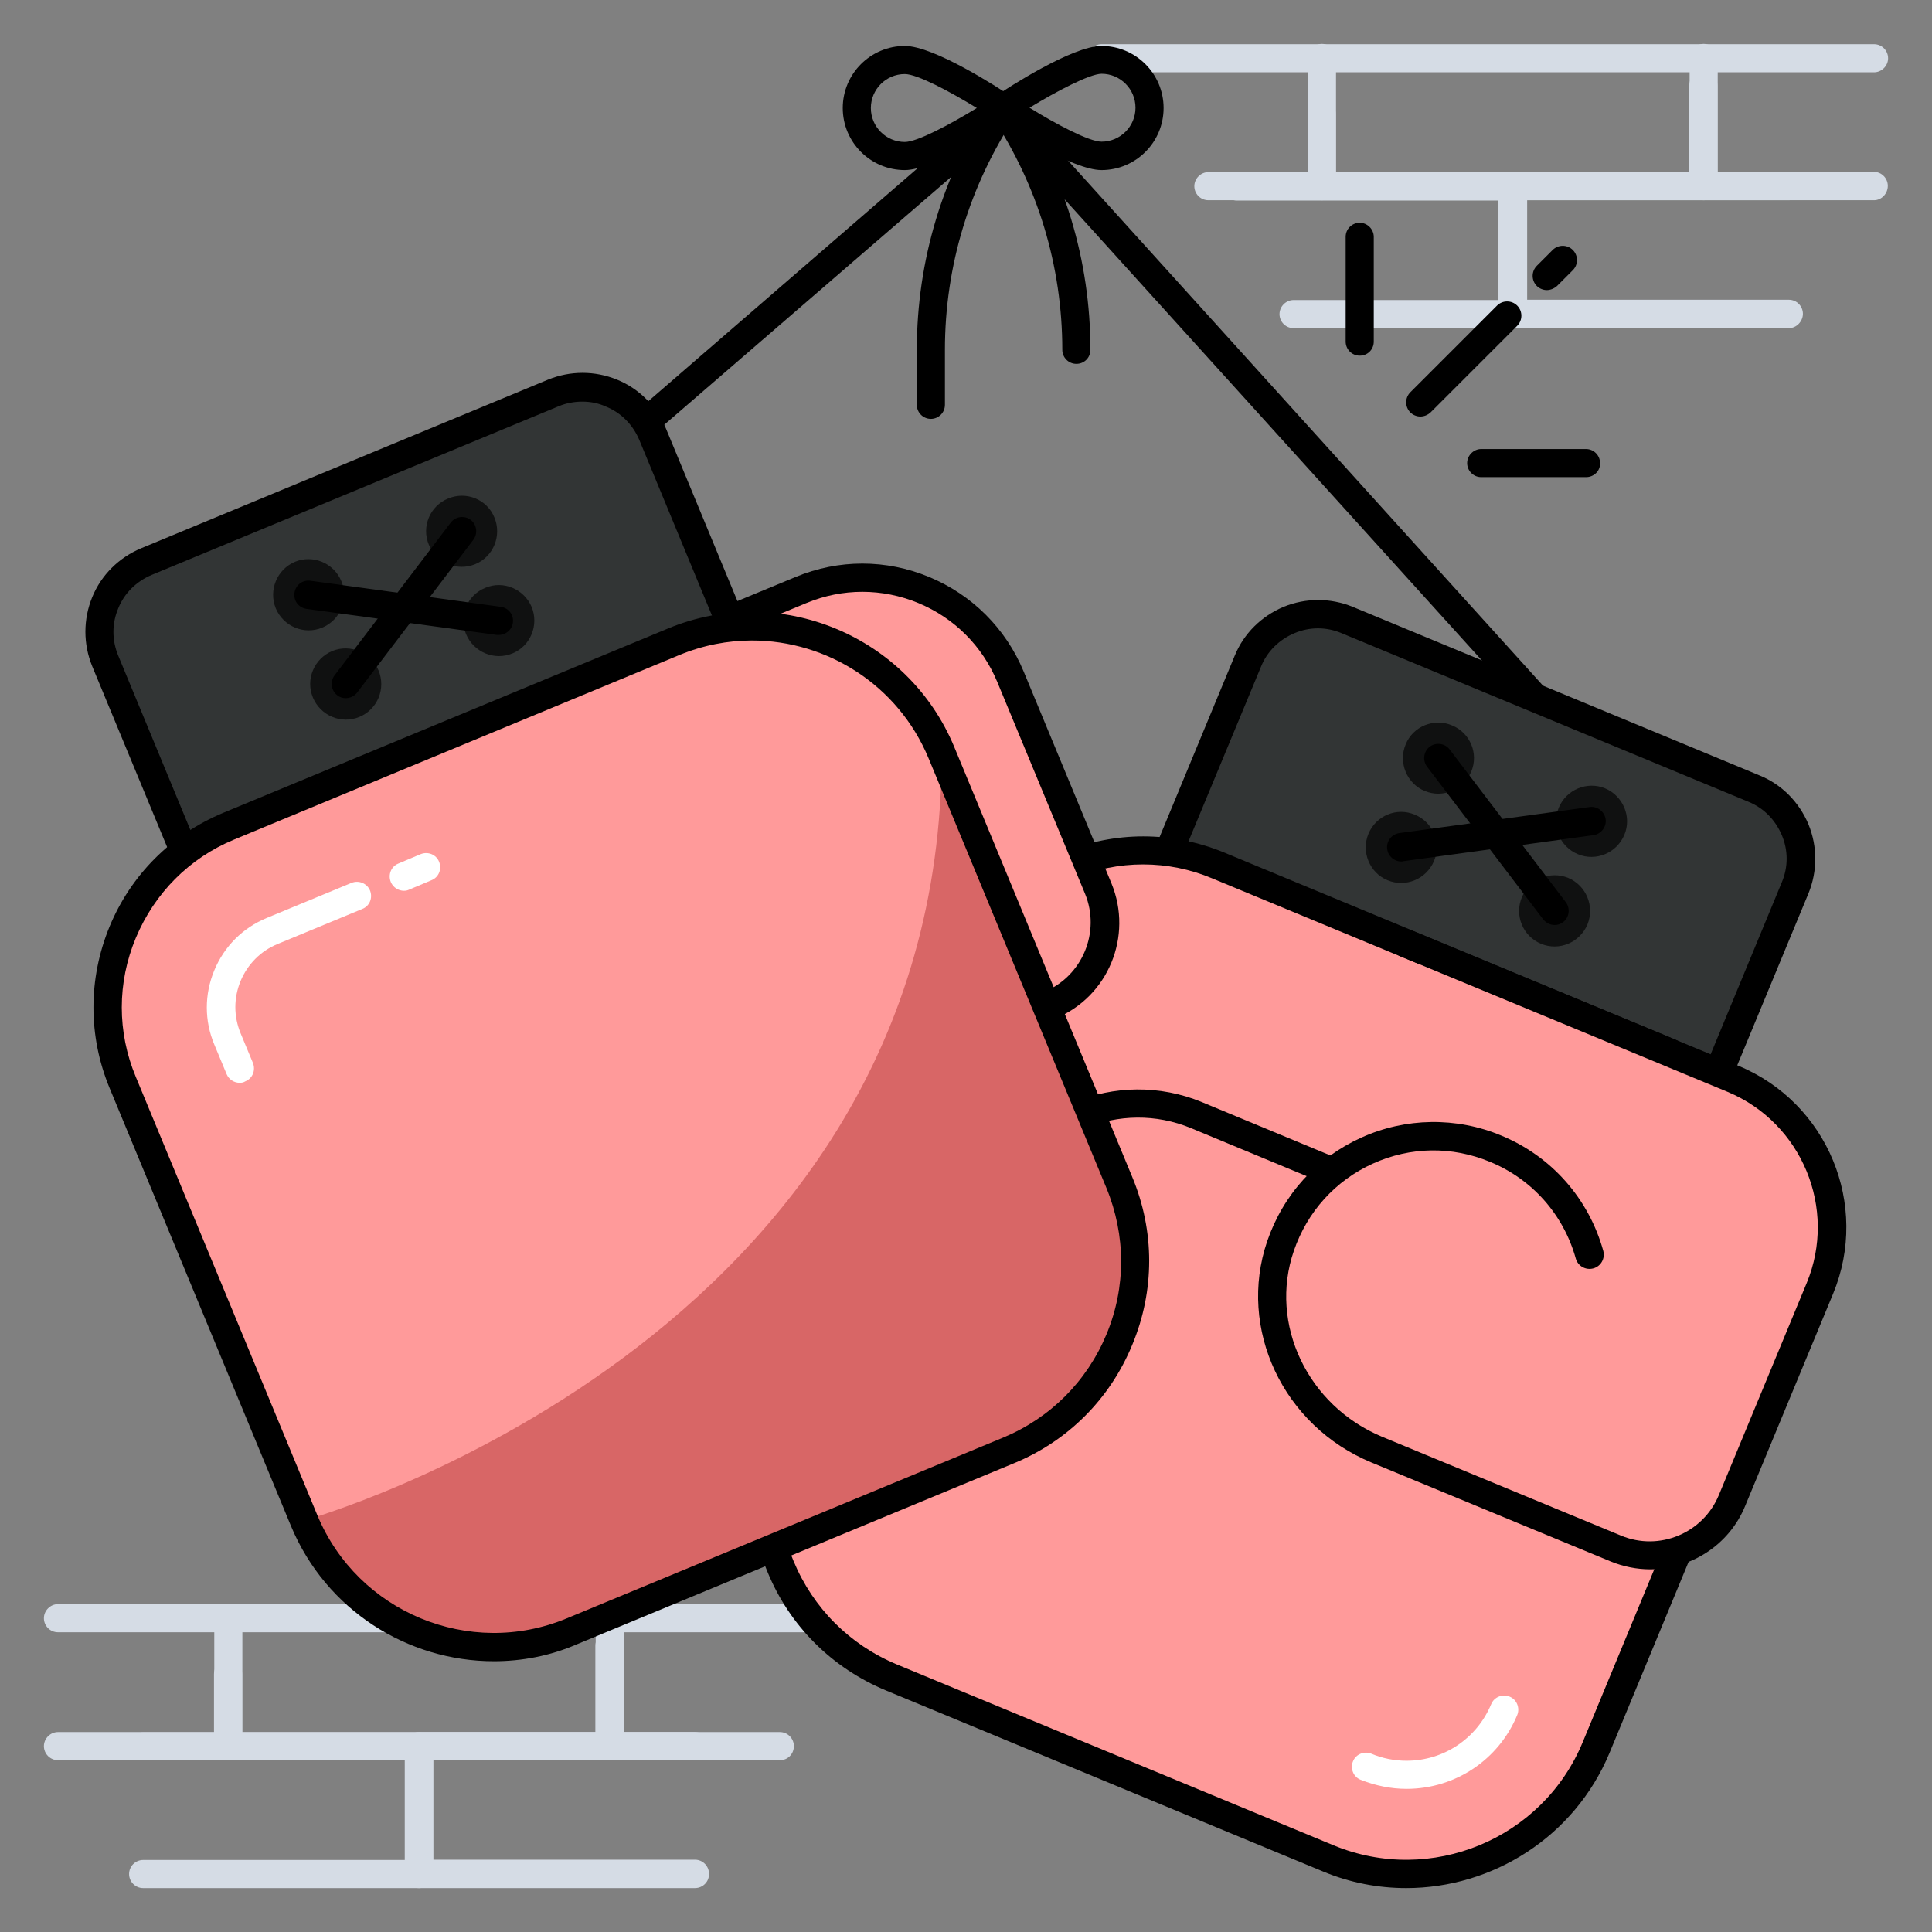 <svg id="Layer_1" enable-background="new 0 0 66 66" viewBox="0 0 66 66" xmlns="http://www.w3.org/2000/svg"><rect x="0" y="0" width="66" height="66" fill="#808080" stroke="none"/><g><g><g><path d="m7.8 60.13h-5.82c-.27 0-.48-.22-.48-.48s.22-.48.48-.48h5.33v-1.98c0-.27.22-.48.48-.48.27 0 .48.22.48.48v2.46c.02.26-.2.48-.47.48z" fill="#d5dce5"/></g><g><path d="m20.84 60.13h-13.04c-.27 0-.48-.22-.48-.48v-4.37c0-.27.22-.48.48-.48.27 0 .48.22.48.48v3.89h12.06v-2.95c0-.27.22-.48.48-.48.27 0 .48.22.48.48v3.43c.02.26-.2.48-.46.48z" fill="#d5dce5"/></g><g><path d="m27.72 55.76h-25.74c-.27 0-.48-.22-.48-.48s.22-.48.48-.48h25.73c.27 0 .48.22.48.48s-.2.48-.47.48z" fill="#d5dce5"/></g><g><path d="m26.65 60.13h-5.82c-.27 0-.48-.22-.48-.48v-4.37c0-.27.22-.48.48-.48.27 0 .48.22.48.48v3.89h5.33c.27 0 .48.22.48.48s-.2.48-.47.48z" fill="#d5dce5"/></g><g><g><path d="m14.32 64.5h-9.43c-.27 0-.48-.22-.48-.48 0-.27.22-.48.48-.48h8.94v-3.4h-8.94c-.27 0-.48-.22-.48-.48s.22-.48.48-.48h9.43c.27 0 .48.22.48.48v4.37c0 .25-.21.47-.48.47z" fill="#d5dce5"/></g><g><path d="m23.74 64.5h-9.43c-.27 0-.48-.22-.48-.48v-4.37c0-.27.22-.48.48-.48h9.43c.27 0 .48.22.48.48s-.22.48-.48.48h-8.94v3.4h8.94c.27 0 .48.22.48.48.01.27-.21.49-.48.49z" fill="#d5dce5"/></g></g></g><g><g><path d="m45.16 6.84h-3.88c-.27 0-.48-.22-.48-.48s.22-.48.48-.48h3.39v-1.99c0-.27.22-.48.48-.48s.48.22.48.48v2.46c.02.27-.2.49-.47.49z" fill="#d5dce5"/></g><g><path d="m58.2 6.84h-13.04c-.27 0-.48-.22-.48-.48v-4.38c0-.27.22-.48.48-.48s.48.22.48.48v3.89h12.07v-2.95c0-.27.22-.48.48-.48s.48.22.48.48v3.43c.01.27-.2.49-.47.49z" fill="#d5dce5"/></g><g><path d="m64.02 2.47h-26.39c-.27 0-.48-.22-.48-.48s.22-.48.48-.48h26.39c.27 0 .48.22.48.48s-.22.48-.48.48z" fill="#d5dce5"/></g><g><path d="m64.02 6.84h-5.82c-.27 0-.48-.22-.48-.48v-4.38c0-.27.22-.48.48-.48s.48.22.48.48v3.89h5.33c.27 0 .48.22.48.48s-.21.49-.47.49z" fill="#d5dce5"/></g><g><g><path d="m51.68 11.21h-7.49c-.27 0-.48-.22-.48-.48s.22-.48.48-.48h7v-3.4h-8.94c-.27 0-.48-.22-.48-.48s.22-.48.48-.48h9.43c.27 0 .48.22.48.48v4.37c.01.26-.21.47-.48.47z" fill="#d5dce5"/></g><g><path d="m61.11 11.21h-9.43c-.27 0-.48-.22-.48-.48v-4.37c0-.27.22-.48.48-.48h9.43c.27 0 .48.22.48.48s-.22.48-.48.48h-8.94v3.4h8.94c.27 0 .48.22.48.48s-.22.49-.48.49z" fill="#d5dce5"/></g></g></g><g><g><g><path d="m52.43 24.32c-.13 0-.26-.05-.36-.16l-17.79-19.66-11.9 10.28c-.2.17-.51.15-.68-.05s-.15-.51.05-.68l12.25-10.6c.2-.17.5-.15.68.04l18.11 20.02c.18.2.16.5-.03.68-.09.09-.21.13-.33.13z"/></g><g><g><g><path d="m61.32 30.33-3.36 8.11-18.69-7.74 3.36-8.11c.55-1.32 2.07-1.95 3.39-1.4l13.9 5.76c1.32.53 1.95 2.05 1.4 3.38z" fill="#323535"/></g><g><path d="m57.96 38.92c-.06 0-.13-.01-.19-.04l-18.69-7.74c-.12-.05-.21-.14-.26-.26s-.05-.25 0-.37l3.36-8.11c.31-.76.91-1.35 1.67-1.67.76-.31 1.6-.31 2.36 0l13.9 5.76c.76.31 1.35.91 1.67 1.67.31.76.31 1.6 0 2.36l-3.36 8.11c-.05.12-.14.21-.26.26-.08.02-.14.03-.2.03zm-18.06-8.49 17.8 7.37 3.17-7.66c.22-.52.22-1.09 0-1.61s-.62-.93-1.14-1.14l-13.9-5.76c-.52-.22-1.09-.22-1.61 0s-.93.62-1.14 1.14z"/></g><g><path d="m60.61 45.01-6.08 14.69c-1.48 3.57-5.57 5.27-9.15 3.79l-14.93-6.19c-3.57-1.48-5.27-5.58-3.79-9.15l6.2-14.97c1.41-3.41 5.34-5.04 8.75-3.62l15.2 6.3c3.58 1.48 5.28 5.57 3.8 9.15z" fill="#ff9a9a"/></g><g><path d="m30.74 49.4c-.06 0-.12-.01-.19-.04-.25-.1-.36-.39-.26-.63l3.31-7.99c1.2-2.91 4.55-4.29 7.46-3.09l4.65 1.93c.25.1.36.39.26.63-.1.25-.38.36-.63.26l-4.65-1.93c-2.41-1-5.19.15-6.19 2.56l-3.31 7.99c-.08.2-.26.31-.45.31z"/></g><g><path d="m32.47 45.23c-.01 0-.02 0-.03 0l-1.72-.1c-.27-.02-.47-.25-.46-.51.02-.27.25-.47.51-.46l1.72.1c.27.02.47.25.46.51-.02.26-.23.46-.48.46z"/></g><g><path d="m29.61 47.15c-.19 0-.37-.11-.45-.3-.1-.25.02-.53.26-.63l2.48-1.02c.25-.1.53.02.63.26.1.25-.02.53-.26.63l-2.48 1.02c-.06.03-.12.04-.18.04z"/></g><g><g><path d="m55.49 28.52c-.26.62-.97.92-1.59.66s-.91-.97-.65-1.59.97-.91 1.58-.66c.62.26.92.98.66 1.59z" fill="#101111"/></g><g><path d="m54.23 31.58c-.26.62-.97.92-1.59.66s-.91-.97-.65-1.59.97-.91 1.58-.66c.62.26.91.97.66 1.59z" fill="#101111"/></g></g><g><g><path d="m48.02 25.43c-.26.62.04 1.34.65 1.59.62.26 1.33-.04 1.59-.66s-.04-1.33-.66-1.58c-.61-.26-1.33.03-1.58.65z" fill="#101111"/></g><g><path d="m46.75 28.48c-.26.62.04 1.34.65 1.59.62.26 1.33-.04 1.59-.66s-.04-1.33-.66-1.58c-.61-.26-1.32.03-1.58.65z" fill="#101111"/></g></g><g><path d="m47.87 29.43c-.24 0-.45-.18-.48-.42-.04-.27.15-.51.41-.55l6.5-.89c.26-.04.51.15.55.41s-.15.51-.41.55l-6.5.89c-.02.01-.05.01-.07.01z"/></g><g><path d="m53.11 31.6c-.15 0-.29-.07-.39-.19l-3.97-5.22c-.16-.21-.12-.52.09-.68s.52-.12.68.09l3.97 5.22c.16.21.12.52-.09.68-.09.07-.19.1-.29.1z"/></g><g><path d="m48.04 64.5c-.95 0-1.92-.18-2.85-.57l-14.92-6.18c-1.85-.77-3.29-2.2-4.05-4.05-.77-1.85-.77-3.88 0-5.73l6.2-14.97c.73-1.77 2.11-3.15 3.89-3.88 1.77-.73 3.72-.73 5.5 0l15.2 6.3c3.81 1.58 5.63 5.97 4.05 9.78l-6.08 14.69c-1.2 2.87-4 4.61-6.94 4.61zm-8.99-34.97c-.81 0-1.61.16-2.38.48-1.53.64-2.73 1.83-3.36 3.36l-6.2 14.97c-.67 1.61-.67 3.38 0 4.99s1.92 2.86 3.53 3.53l14.92 6.18c3.32 1.37 7.14-.21 8.51-3.53l6.08-14.69c1.37-3.32-.21-7.14-3.53-8.51l-15.2-6.3c-.76-.32-1.56-.48-2.37-.48z"/></g><g><path d="m48.05 61.11c-.54 0-1.06-.11-1.57-.31-.25-.1-.36-.39-.26-.63.1-.25.39-.36.63-.26.38.16.79.24 1.2.24 1.27 0 2.4-.76 2.89-1.93.1-.25.39-.36.63-.26.25.1.36.39.26.63-.63 1.52-2.11 2.52-3.78 2.52z" fill="#fff"/></g><g><path d="m54.31 42.85c-.44-1.58-1.58-2.94-3.21-3.62-2.93-1.21-6.3.28-7.34 3.33-.95 2.79.57 5.82 3.29 6.95l8.17 3.38c1.55.64 3.33-.09 3.98-1.65l3-7.24c1.16-2.8-.17-6-2.97-7.16l-11.18-4.63" fill="#ff9a9a"/></g><g><path d="m56.37 53.61c-.45 0-.91-.09-1.35-.27l-8.17-3.38c-3.02-1.25-4.58-4.57-3.56-7.56.55-1.6 1.69-2.85 3.22-3.54 1.5-.68 3.24-.71 4.77-.07 1.72.71 2.99 2.15 3.49 3.94.07.26-.08.53-.34.6s-.53-.08-.6-.34c-.42-1.5-1.49-2.71-2.93-3.3-1.3-.54-2.72-.52-4 .06s-2.24 1.64-2.7 2.98c-.86 2.5.47 5.29 3.01 6.35l8.17 3.38c1.3.54 2.8-.08 3.34-1.39l3-7.24c1.05-2.54-.16-5.47-2.7-6.53l-11.18-4.63c-.25-.1-.36-.39-.26-.63.1-.25.39-.37.63-.26l11.18 4.63c3.04 1.26 4.49 4.75 3.23 7.79l-3 7.24c-.55 1.35-1.87 2.17-3.25 2.17z"/></g></g><g><g><path d="m28.13 27.85c-1.43-.8-3.2-.97-4.83-.29-2.93 1.21-4.26 4.65-2.84 7.55 1.29 2.64 4.52 3.72 7.24 2.59l8.17-3.38c1.55-.64 2.29-2.42 1.65-3.98l-3-7.24c-1.16-2.8-4.36-4.12-7.16-2.97l-11.18 4.63" fill="#ff9a9a"/></g><g><path d="m25.46 38.63c-2.26 0-4.41-1.22-5.43-3.31-.74-1.52-.82-3.21-.23-4.78.58-1.54 1.79-2.79 3.32-3.42 1.72-.71 3.63-.6 5.25.32.23.13.32.43.18.66-.13.23-.43.32-.66.18-1.36-.77-2.97-.86-4.41-.26-1.3.54-2.29 1.56-2.78 2.87-.5 1.32-.43 2.74.19 4.01 1.16 2.38 4.07 3.41 6.62 2.36l8.17-3.38c1.3-.54 1.92-2.04 1.39-3.34l-3-7.24c-.51-1.23-1.47-2.19-2.7-2.7s-2.59-.51-3.82 0l-11.18 4.63c-.25.1-.53-.01-.63-.26s.01-.53.26-.63l11.18-4.63c1.47-.61 3.09-.61 4.56 0s2.62 1.76 3.23 3.23l3 7.24c.74 1.8-.11 3.87-1.91 4.61l-8.17 3.38c-.8.3-1.62.46-2.43.46z"/></g><g><path d="m22.29 14.84 3.36 8.11-18.69 7.74-3.36-8.11c-.55-1.32.08-2.84 1.4-3.39l13.9-5.76c1.32-.55 2.84.08 3.39 1.41z" fill="#323535"/></g><g><path d="m6.96 31.17c-.06 0-.13-.01-.19-.04-.12-.05-.21-.14-.26-.26l-3.36-8.11c-.31-.76-.31-1.6 0-2.36s.91-1.35 1.67-1.67l13.9-5.76c.76-.31 1.6-.31 2.36 0s1.35.91 1.67 1.67l3.36 8.11c.05.12.05.25 0 .37s-.14.21-.26.26l-18.71 7.75c-.06.03-.12.04-.18.04zm12.93-17.45c-.27 0-.55.05-.81.16l-13.9 5.76c-.52.22-.93.62-1.14 1.14-.22.52-.22 1.09 0 1.62l3.17 7.66 17.8-7.37-3.17-7.66c-.22-.52-.62-.93-1.14-1.14-.26-.12-.53-.17-.81-.17z"/></g><g><path d="m32.17 25.72 6.08 14.69c1.48 3.57-.21 7.67-3.79 9.15l-14.92 6.18c-3.57 1.48-7.67-.22-9.15-3.79l-6.2-14.97c-1.41-3.41.21-7.34 3.62-8.75l15.2-6.3c3.59-1.48 7.68.22 9.16 3.79z" fill="#ff9a9a"/></g><g><path d="m34.46 49.55-14.92 6.18c-3.57 1.48-7.67-.22-9.14-3.79l-6.2-14.96c-1.42-3.42.21-7.34 3.62-8.75l15.2-6.3c3.58-1.48 7.67.22 9.15 3.79l6.08 14.68c1.48 3.58-.21 7.67-3.79 9.15z" fill="#ff9a9a"/></g><g><path d="m34.46 49.55-14.92 6.18c-3.57 1.48-7.67-.22-9.14-3.79 0 0 21.77-6.06 21.77-26.22l6.08 14.68c1.48 3.58-.21 7.67-3.79 9.15z" fill="#d86666"/></g><g><g><path d="m16.89 17.68c.26.62-.04 1.34-.65 1.59-.62.26-1.33-.04-1.59-.66s.04-1.33.66-1.58c.62-.26 1.33.03 1.58.65z" fill="#101111"/></g><g><path d="m18.16 20.73c.26.62-.04 1.34-.65 1.59-.62.26-1.33-.04-1.59-.66s.04-1.33.66-1.58c.61-.26 1.32.04 1.58.65z" fill="#101111"/></g></g><g><g><path d="m9.42 20.78c.26.62.97.92 1.59.66s.91-.97.65-1.59-.97-.91-1.58-.66c-.62.26-.91.97-.66 1.59z" fill="#101111"/></g><g><path d="m10.69 23.83c.26.62.97.92 1.59.66s.91-.97.65-1.59-.97-.91-1.58-.66c-.62.26-.92.97-.66 1.59z" fill="#101111"/></g></g><g><path d="m11.81 23.85c-.1 0-.21-.03-.29-.1-.21-.16-.25-.47-.09-.68l3.97-5.22c.16-.21.47-.25.68-.09s.25.47.09.68l-3.97 5.22c-.1.13-.25.19-.39.19z"/></g><g><path d="m17.04 21.69c-.02 0-.04 0-.07 0l-6.5-.89c-.27-.04-.45-.28-.41-.55s.28-.45.55-.41l6.5.89c.27.04.45.28.41.55-.03.23-.24.41-.48.41z"/></g><g><path d="m16.87 56.75c-2.94 0-5.73-1.74-6.93-4.62l-6.2-14.97c-.73-1.77-.73-3.72 0-5.5.73-1.77 2.11-3.15 3.88-3.89l15.2-6.3c3.81-1.58 8.2.24 9.78 4.05l6.08 14.69c.77 1.85.77 3.88 0 5.73-.76 1.85-2.2 3.29-4.05 4.05l-14.92 6.18c-.92.4-1.89.58-2.84.58zm8.82-34.87c-.83 0-1.67.16-2.49.5l-15.2 6.3c-1.53.63-2.72 1.83-3.36 3.36s-.64 3.22 0 4.75l6.2 14.97c1.38 3.32 5.2 4.9 8.51 3.53l14.92-6.18c1.61-.67 2.86-1.92 3.53-3.53s.66-3.38 0-4.99l-6.08-14.69c-1.04-2.5-3.47-4.02-6.03-4.02z"/></g><g><path d="m13.8 30.43c-.19 0-.37-.11-.45-.3-.1-.25.01-.53.26-.63l.76-.32c.25-.1.53.01.63.26s-.01.53-.26.63l-.76.32c-.06.03-.12.04-.18.04z" fill="#fff"/></g><g><path d="m8.19 36.99c-.19 0-.37-.11-.45-.3l-.42-1.01c-.34-.81-.34-1.71 0-2.53s.97-1.45 1.79-1.79l2.9-1.2c.25-.1.53.02.63.26.1.25-.01.53-.26.63l-2.9 1.2c-.58.24-1.02.69-1.26 1.26-.24.58-.24 1.21 0 1.79l.42 1.01c.1.25-.01.53-.26.63-.06.04-.13.05-.19.05z" fill="#fff"/></g></g></g><g><g><path d="m37.63 5.81c-1 0-3.2-1.43-3.63-1.72-.13-.09-.22-.24-.22-.4s.08-.31.22-.4c.43-.29 2.63-1.72 3.63-1.72 1.17 0 2.12.95 2.12 2.12s-.95 2.12-2.12 2.12zm-2.46-2.13c.92.57 2.04 1.16 2.46 1.16.64 0 1.16-.52 1.16-1.16s-.52-1.16-1.16-1.16c-.42.01-1.54.6-2.46 1.16z"/></g><g><path d="m30.91 5.81c-1.17 0-2.12-.95-2.12-2.12s.95-2.12 2.12-2.12c1 0 3.2 1.43 3.63 1.72.13.09.22.24.22.4s-.09.31-.22.4c-.43.28-2.63 1.72-3.63 1.72zm0-3.28c-.64 0-1.16.52-1.16 1.16s.52 1.16 1.16 1.16c.42 0 1.53-.59 2.46-1.16-.93-.57-2.04-1.16-2.46-1.16z"/></g><g><path d="m36.77 12.43c-.27 0-.48-.22-.48-.48 0-2.86-.84-5.62-2.42-8-.15-.22-.09-.52.13-.67s.52-.09.67.13c1.69 2.54 2.58 5.49 2.58 8.54 0 .27-.21.48-.48.48z"/></g><g><path d="m31.8 14.31c-.27 0-.48-.22-.48-.48v-1.88c0-3.05.89-6 2.58-8.54.15-.22.45-.28.67-.13s.28.45.13.67c-1.58 2.38-2.42 5.14-2.42 8v1.88c0 .27-.22.48-.48.48z"/></g></g></g><g><g><path d="m48.52 14.23c-.12 0-.25-.05-.34-.14-.19-.19-.19-.5 0-.69l2.96-2.96c.19-.19.5-.19.69 0s.19.5 0 .69l-2.96 2.96c-.1.09-.22.14-.35.14z"/></g><g><g><path d="m54.18 16.3h-3.58c-.27 0-.48-.22-.48-.48s.22-.48.48-.48h3.58c.27 0 .48.22.48.48.01.27-.21.48-.48.48z"/></g><g><path d="m46.45 12.15c-.27 0-.48-.22-.48-.48v-3.58c0-.27.22-.48.48-.48s.48.22.48.48v3.58c0 .27-.21.48-.48.48z"/></g></g><g><path d="m52.84 9.91c-.12 0-.25-.05-.34-.14-.19-.19-.19-.5 0-.69l.54-.54c.19-.19.5-.19.69 0s.19.5 0 .69l-.54.54c-.1.09-.23.14-.35.14z"/></g></g></g></g></svg>